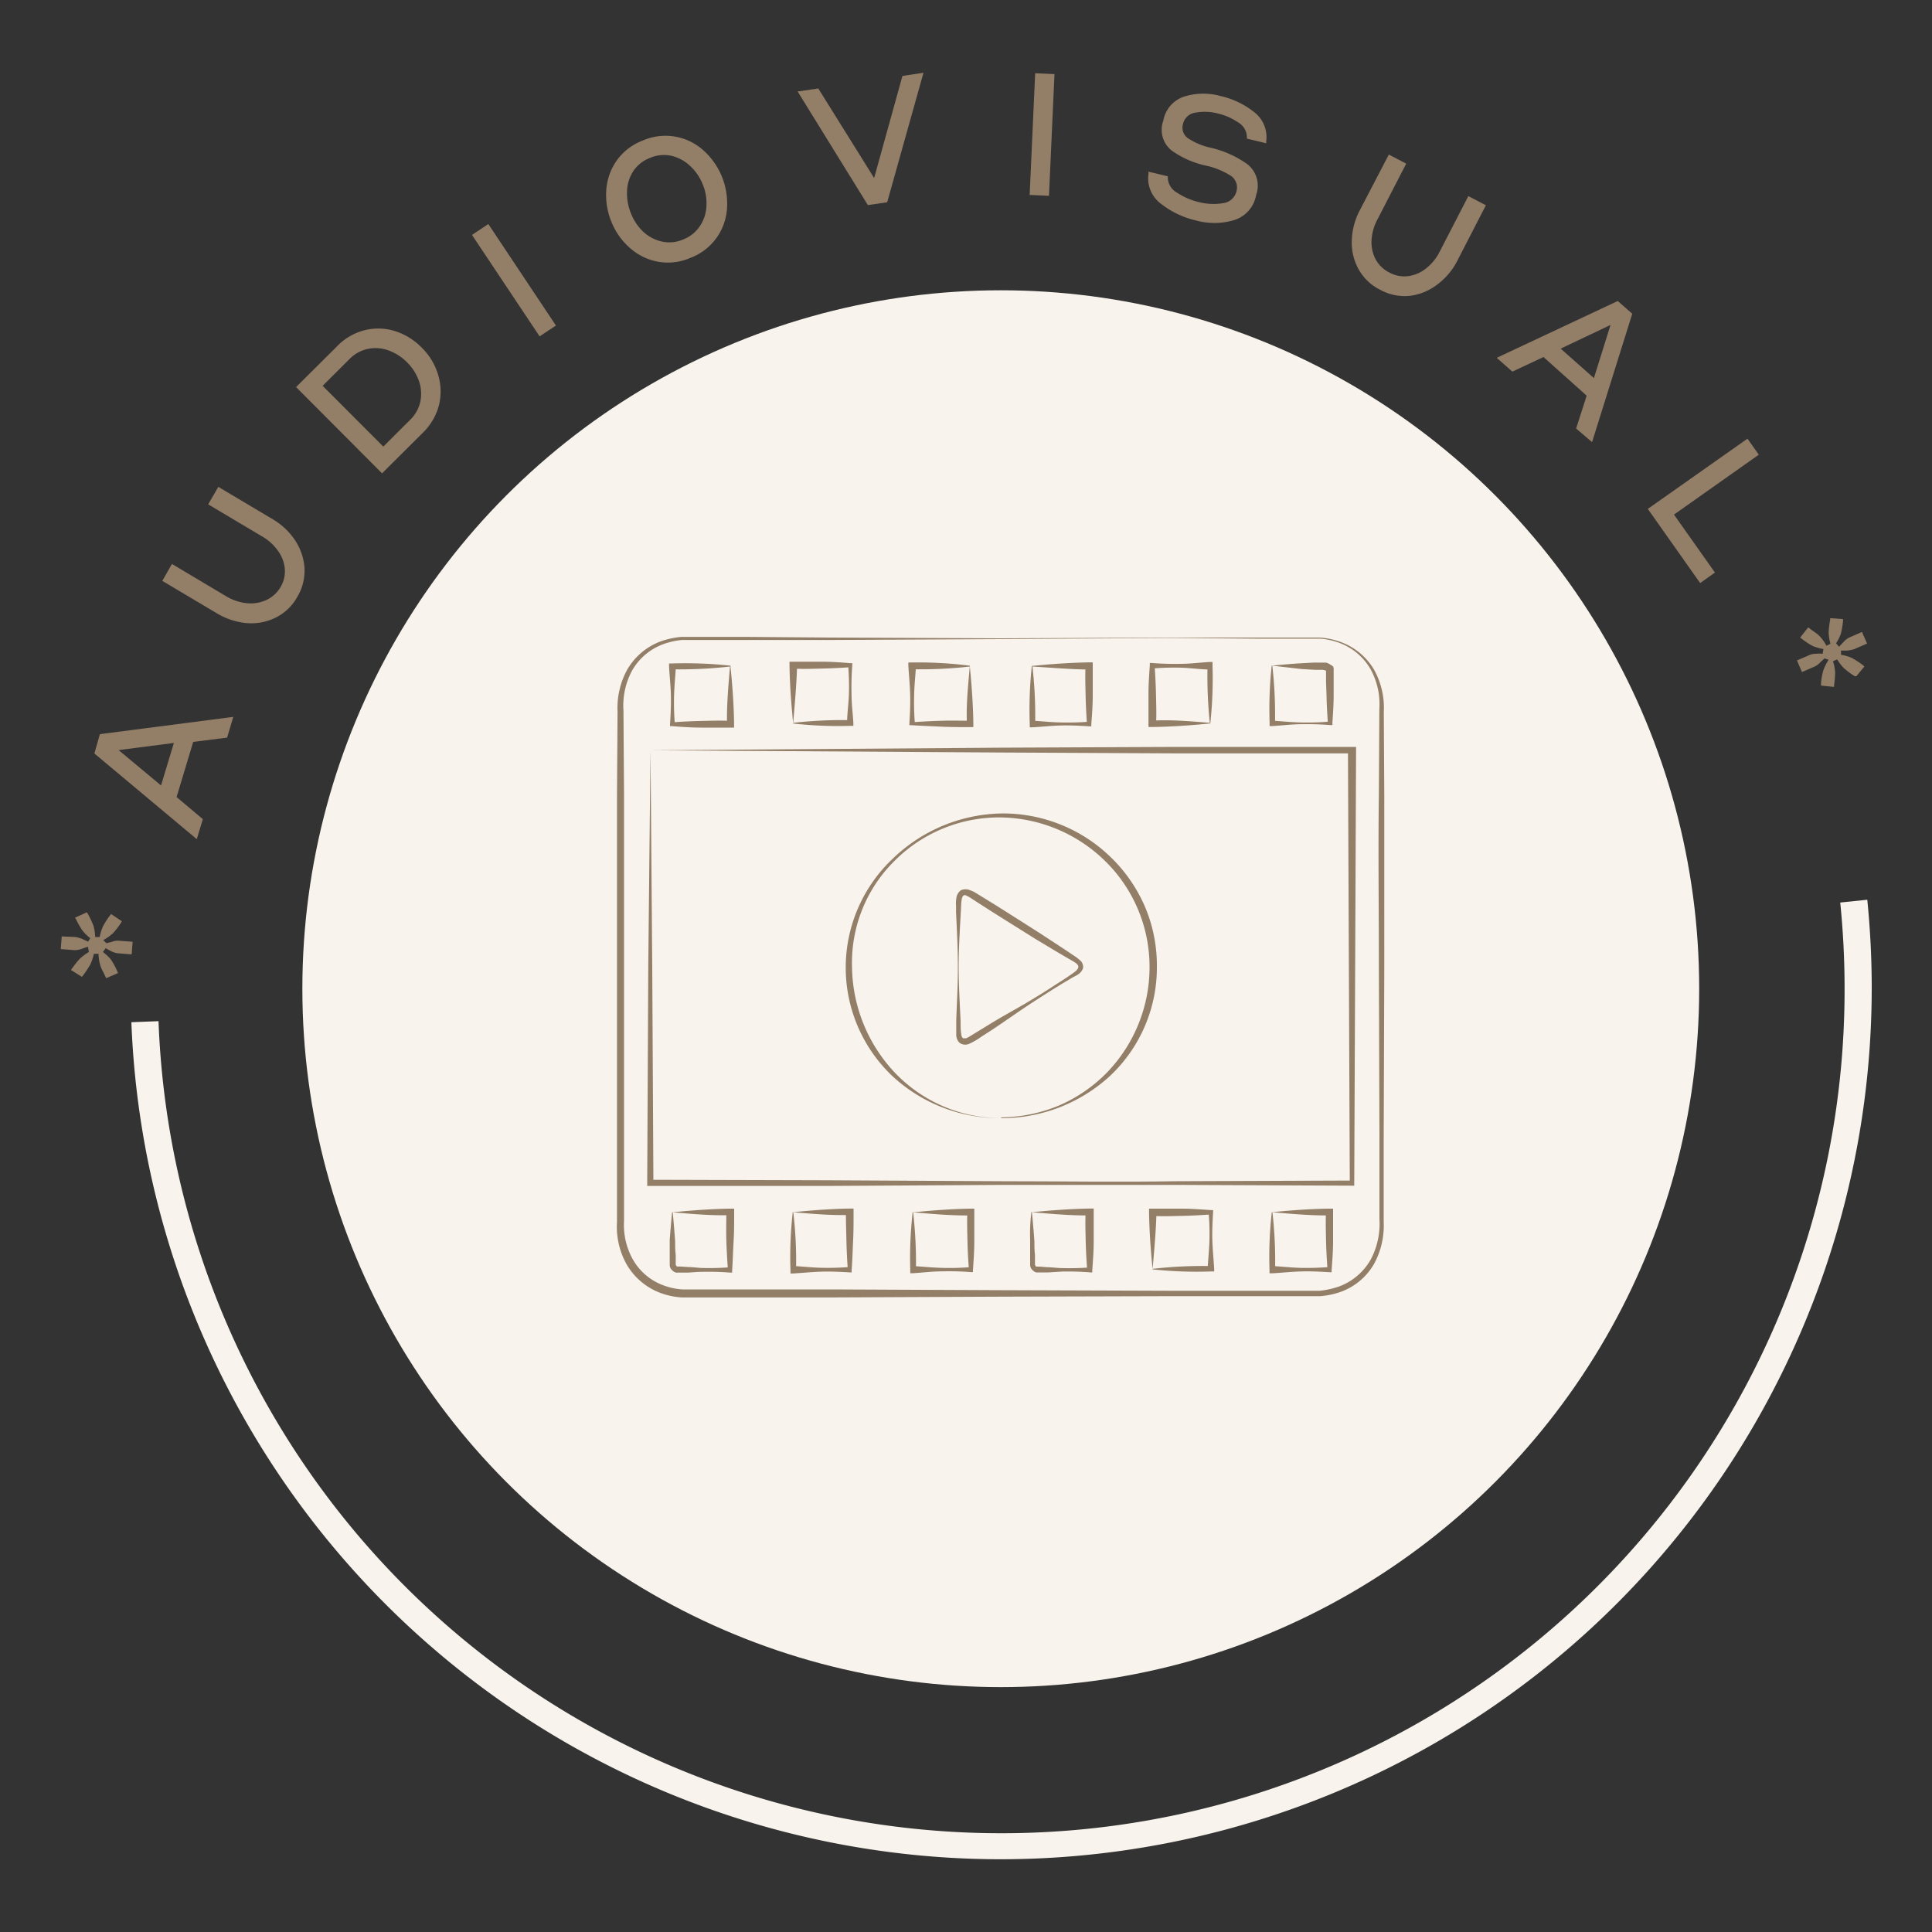 <svg id="Capa_1" data-name="Capa 1" xmlns="http://www.w3.org/2000/svg" viewBox="0 0 200 200"><rect x="0" y="0" width="200" height="200" fill="#333333" stroke="none"/><defs><style>.cls-1{fill:#937e67;}.cls-2{fill:#f8f3ed;}</style></defs><path class="cls-1" d="M11.69,96.61a5.4,5.4,0,0,1-1,.71l.32.32.56-.14a1.67,1.67,0,0,1,.7-.12l1.46.11-.1,1.31-1.46-.12a2,2,0,0,1-.59-.18,4.44,4.44,0,0,1-.63-.35l-.3.4a4.6,4.6,0,0,1,.86.82,7.49,7.49,0,0,1,.63,1.18l.08.18-1.22.53-.08-.14-.18-.39-.14-.26-.12-.27a1.61,1.61,0,0,1-.1-.28,4.51,4.51,0,0,1-.18-1.18H9.72a5.33,5.33,0,0,1-.37,1.1A10.59,10.59,0,0,1,8.58,101l-.11.12-1.13-.71.13-.17a9.58,9.58,0,0,1,.8-1,5.31,5.31,0,0,1,.93-.69L9.11,98l-.61.21a2.11,2.11,0,0,1-.77.15l-1.44-.11.1-1.31L7.83,97a3.22,3.22,0,0,1,.74.23l.55.25.22-.36a4.71,4.71,0,0,1-.84-.84,9.26,9.26,0,0,1-.65-1.16L7.76,95,9,94.44l.08.14a9.32,9.32,0,0,1,.59,1.24A4.54,4.54,0,0,1,9.85,97l.47,0a4.81,4.81,0,0,1,.35-1.12,7.92,7.92,0,0,1,.72-1.12l.11-.14,1.12.75-.11.18A7.34,7.34,0,0,1,11.69,96.61Z"/><path class="cls-1" d="M23.51,76.36,20,76.8l-1.72,5.71L21,84.8l-.63,2.07L9.77,78,10.34,76l13.81-1.79ZM18,76.91l-5.72.74,4.39,3.66Z"/><path class="cls-1" d="M30.52,55.89a5.91,5.91,0,0,1,1,2.89,5.3,5.3,0,0,1-.79,3.09A5.16,5.16,0,0,1,28.4,64a5.65,5.65,0,0,1-3,.49,7.21,7.21,0,0,1-2.95-1l-5.65-3.36,1-1.75,5.64,3.36a5.12,5.12,0,0,0,2,.69,3.86,3.86,0,0,0,2-.26A3.28,3.28,0,0,0,29,60.84a3.2,3.2,0,0,0,.48-2A3.75,3.75,0,0,0,28.76,57a5.08,5.08,0,0,0-1.56-1.43l-5.65-3.36L22.6,50.4l5.65,3.36A7.11,7.11,0,0,1,30.52,55.89Z"/><path class="cls-1" d="M37.76,34.18a5.81,5.81,0,0,1,3.15.1A6.72,6.72,0,0,1,43.67,36a6.55,6.55,0,0,1,1.67,2.75,6,6,0,0,1,.11,3.16,6.14,6.14,0,0,1-1.69,2.9L39.55,49l-8.9-8.93,4.21-4.19A6,6,0,0,1,37.76,34.18Zm4.69,9.29a3.73,3.73,0,0,0,1.07-1.94,4,4,0,0,0-.17-2.14,5.12,5.12,0,0,0-1.2-1.87,5.19,5.19,0,0,0-1.89-1.23,3.92,3.92,0,0,0-2.14-.18,3.71,3.71,0,0,0-1.94,1.06L33.4,39.94l6.28,6.29Z"/><path class="cls-1" d="M50.55,23.19l7,10.51-1.69,1.12-7-10.5Z"/><path class="cls-1" d="M62.76,19.7a6,6,0,0,1,1.06-3.05,5.81,5.81,0,0,1,2.69-2.09,5.86,5.86,0,0,1,6.3,1,7.38,7.38,0,0,1,2.45,6,5.85,5.85,0,0,1-3.78,5.13,5.82,5.82,0,0,1-3.38.4,6,6,0,0,1-2.89-1.42A7.06,7.06,0,0,1,63.31,23,7.26,7.26,0,0,1,62.76,19.7ZM66.6,24a4.15,4.15,0,0,0,1.9,1,3.59,3.59,0,0,0,2.22-.21,3.68,3.68,0,0,0,1.75-1.41,4,4,0,0,0,.66-2.08,5,5,0,0,0-.39-2.23,5.2,5.2,0,0,0-1.3-1.89,4.17,4.17,0,0,0-1.93-1.05,3.62,3.62,0,0,0-2.25.23,3.57,3.57,0,0,0-1.73,1.4,4,4,0,0,0-.62,2.1,5.46,5.46,0,0,0,.41,2.24A5.3,5.3,0,0,0,66.6,24Z"/><path class="cls-1" d="M84.71,9.16l5.78,9.27L93.42,7.86l2.18-.33L91.84,20.94l-2,.29L82.57,9.47Z"/><path class="cls-1" d="M109.16,7.67l-.57,12.6-2-.09.57-12.6Z"/><path class="cls-1" d="M127.8,22.77a7.12,7.12,0,0,1-4,.05,9.24,9.24,0,0,1-3.61-1.72A3.28,3.28,0,0,1,118.89,18l0-.23,2,.48v.16a1.85,1.85,0,0,0,1,1.56,7,7,0,0,0,2.21.95,6.11,6.11,0,0,0,2.53.11A1.63,1.63,0,0,0,128,19.8a1.46,1.46,0,0,0-.75-1.7,7.85,7.85,0,0,0-2.34-.94,9.53,9.53,0,0,1-3.65-1.6,2.74,2.74,0,0,1-.83-3.08A3.19,3.19,0,0,1,122.58,10a6.66,6.66,0,0,1,3.77-.06,8.65,8.65,0,0,1,3.5,1.68,3.26,3.26,0,0,1,1.23,3l0,.21-2-.48v-.14a1.8,1.8,0,0,0-.91-1.54,6.2,6.2,0,0,0-2.1-.92,5.37,5.37,0,0,0-2.31-.09,1.52,1.52,0,0,0-1.3,1.19,1.34,1.34,0,0,0,.68,1.56,6.81,6.81,0,0,0,2.13.87A10.56,10.56,0,0,1,129.13,17a2.83,2.83,0,0,1,.9,3.2A3.3,3.3,0,0,1,127.8,22.77Z"/><path class="cls-1" d="M148.79,29.45A5.81,5.81,0,0,1,146,30.62a5.25,5.25,0,0,1-3.12-.62,5.18,5.18,0,0,1-2.29-2.22,5.71,5.71,0,0,1-.65-3,7.15,7.15,0,0,1,.82-3L143.77,16l1.8.94-3,5.82a5.13,5.13,0,0,0-.58,2,3.85,3.85,0,0,0,.37,2,3.3,3.3,0,0,0,1.46,1.45,3.26,3.26,0,0,0,2,.37,3.75,3.75,0,0,0,1.85-.83A5.07,5.07,0,0,0,149,26.12L152,20.3l1.82.95-3,5.82A7,7,0,0,1,148.79,29.45Z"/><path class="cls-1" d="M163.16,44.36l1.09-3.4-4.47-4-3.22,1.51-1.62-1.43,12.53-5.88,1.5,1.32-4.16,13.29ZM165,39.14l1.72-5.5-5.16,2.45Z"/><path class="cls-1" d="M180.9,45.41l1.17,1.66-8.78,6.2,4.24,6L176,60.36l-5.42-7.68Z"/><path class="cls-1" d="M188.75,69.4a5,5,0,0,1,.55-1.1l-.43-.14-.43.4a2,2,0,0,1-.56.43l-1.34.58-.52-1.2,1.34-.58a1.6,1.6,0,0,1,.6-.11,3.37,3.37,0,0,1,.72,0l.08-.49a5,5,0,0,1-1.14-.33,8.24,8.24,0,0,1-1.11-.74l-.16-.12.83-1.05.14.09c.13.11.24.19.34.26l.24.17.24.17.22.21a4.11,4.11,0,0,1,.71,1l.42-.21a5.11,5.11,0,0,1-.19-1.15,9.74,9.74,0,0,1,.16-1.34l0-.16,1.33.1,0,.21a9.94,9.94,0,0,1-.22,1.29,4.73,4.73,0,0,1-.5,1l.31.36c.19-.21.34-.36.44-.46a1.79,1.79,0,0,1,.61-.49l1.32-.58.53,1.2-1.33.58a3.74,3.74,0,0,1-.76.15l-.61,0,0,.43a4.45,4.45,0,0,1,1.14.34,9.67,9.67,0,0,1,1.11.72L193,69l-.83,1L192,70a8.83,8.83,0,0,1-1.11-.82,5.19,5.19,0,0,1-.71-.92l-.43.19a4.64,4.64,0,0,1,.22,1.16,9,9,0,0,1-.11,1.32l0,.18-1.35-.14,0-.21A6.59,6.59,0,0,1,188.75,69.4Z"/><path class="cls-2" d="M103.6,192.47a90.11,90.11,0,0,1-90-86.65l2.81-.11a87.3,87.3,0,0,0,174.54-3.36,88.21,88.21,0,0,0-.45-8.92l2.8-.29a91.17,91.17,0,0,1,.46,9.21A90.22,90.22,0,0,1,103.6,192.47Z"/><circle class="cls-2" cx="103.6" cy="102.35" r="72.3"/><g id="xytpqL"><path class="cls-1" d="M103.6,66.08,121.21,66,130,66l4.4,0c.74,0,1.46,0,2.22,0a7.86,7.86,0,0,1,2.2.47,6.67,6.67,0,0,1,3.43,2.87,8.12,8.12,0,0,1,1,4.36l.05,8.8c0,5.87,0,11.74,0,17.61l-.06,17.6,0,8.8a8.3,8.3,0,0,1-1,4.33,6.54,6.54,0,0,1-3.36,2.86,8.59,8.59,0,0,1-2.18.48c-.75,0-1.47,0-2.21,0h-4.4l-8.8,0-17.61.05L86,134.31l-8.8,0h-4.4c-.74,0-1.45,0-2.22,0a7.61,7.61,0,0,1-2.25-.48,6.78,6.78,0,0,1-3.46-2.94,8,8,0,0,1-1-4.4V100.1c0-5.87,0-11.74,0-17.61l.06-8.8a8.25,8.25,0,0,1,1-4.37,6.72,6.72,0,0,1,3.42-2.91,8.84,8.84,0,0,1,2.2-.48c.76,0,1.49,0,2.22,0l4.4,0L86,66Zm0,.08L86,66.25l-8.81,0-4.4,0c-.73,0-1.48,0-2.18,0a7.7,7.7,0,0,0-2.07.48,6.15,6.15,0,0,0-3.13,2.73,7.69,7.69,0,0,0-.87,4.11l.06,8.8c0,5.87,0,11.74,0,17.61v26.41a7.3,7.3,0,0,0,.92,4,6,6,0,0,0,3.11,2.65,6.77,6.77,0,0,0,2,.44c.69,0,1.46,0,2.18,0h4.4l8.8,0,17.61.08,17.61.06,8.8,0h4.4c.73,0,1.47,0,2.19,0a8.78,8.78,0,0,0,2.1-.48,6.28,6.28,0,0,0,3.18-2.76,7.87,7.87,0,0,0,.9-4.17l0-8.8-.06-17.6c0-5.87-.08-11.74,0-17.61l.05-8.8a7.53,7.53,0,0,0-.9-4.11,6.22,6.22,0,0,0-3.16-2.71,7.39,7.39,0,0,0-2.08-.47c-.71,0-1.46,0-2.19,0l-4.4,0-8.8-.07Z"/><path class="cls-1" d="M67.34,77.67l.18,22.47.12,22.32-.33-.33,18.16.05,18.15.1c6.06,0,12.11.1,18.16,0l18.15-.07-.2.2-.19-44.82.39.4-18.08,0-18.11-.09Zm0,0,36.22-.27,18.2-.08,18.22,0h.4v.39l-.19,44.82v.21h-.21l-18.15-.08c-6,0-12.1,0-18.16,0l-18.15.11-18.16,0H67v-.33L67.11,100Z"/><path class="cls-1" d="M125.24,74.83A46.63,46.63,0,0,1,125,69l.32.31c-1,0-2-.16-3-.19s-2,0-3,.08l.21-.2c.07,1,.12,2,.14,3s.06,2,0,3l-.4-.4C121.22,74.49,123.1,74.65,125.24,74.83Zm.05.06c-1.8.18-3.88.34-6,.37h-.4v-.41c0-1,0-2,0-3s.07-2,.14-3l0-.22h.19a29.35,29.35,0,0,0,3,.09c1,0,2-.14,3-.19l.3,0V69A43.23,43.23,0,0,1,125.29,74.89Z"/><path class="cls-1" d="M119.32,131.35a46.4,46.4,0,0,1,6-.29l-.31.31c.06-1,.16-2,.19-2.93s0-2-.09-2.93l.21.21c-1,.07-2,.13-3,.15s-2,.06-3,0l.4-.4C119.67,127.37,119.5,129.23,119.32,131.35Zm0,.05c-.18-1.79-.34-3.84-.37-5.89v-.39h.41c1,0,2,0,3,0s2,.08,3,.15h.22l0,.19c-.06,1-.11,2-.08,2.93s.13,2,.19,2.93v.3h-.32A42.9,42.9,0,0,1,119.27,131.4Z"/><path class="cls-1" d="M75.57,69a47.34,47.34,0,0,1-5.91.29l.31-.31c-.06,1-.16,2-.19,3s0,2,.08,3l-.2-.21c1-.07,2-.12,3-.14s2-.06,3,0l-.4.4C75.22,73,75.39,71.1,75.57,69Zm.05,0c.18,1.8.35,3.87.37,5.93v.39h-.41c-1,0-2,0-3,0s-2-.07-3-.15h-.22v-.19c.07-1,.11-2,.09-3s-.14-2-.19-3l0-.3.33,0A43.59,43.59,0,0,1,75.62,68.91Z"/><path class="cls-1" d="M82.11,74.83A44.44,44.44,0,0,1,88,74.55l-.31.31c0-1,.16-2,.19-3s0-2-.08-3l.2.21c-1,.07-2,.12-2.94.14s-2,.06-2.94,0l.4-.4C82.46,70.82,82.29,72.69,82.11,74.83Zm0,.06c-.18-1.81-.35-3.88-.38-6v-.39h.4c1,0,2,0,2.94,0s2,.07,2.94.15h.22v.19a29.26,29.26,0,0,0-.08,3c0,1,.13,2,.19,3v.3H88A41.25,41.25,0,0,1,82.06,74.89Z"/><path class="cls-1" d="M100.39,69a45,45,0,0,1-5.89.28l.32-.31c-.06,1-.17,2-.19,3a29.26,29.26,0,0,0,.08,3l-.21-.21c1-.07,2-.12,3-.15s2,0,3,0l-.4.4C100,73,100.21,71.11,100.39,69Zm0-.06c.18,1.8.34,3.87.37,5.94v.39h-.41c-1,0-2,0-3-.05s-2-.08-3-.15h-.21v-.19c.06-1,.11-2,.08-3s-.13-2-.19-3v-.3h.32A41.82,41.82,0,0,1,100.44,68.92Z"/><path class="cls-1" d="M106.88,69a45.33,45.33,0,0,1,.28,5.91l-.31-.31c1,.06,2,.17,2.94.19s2,0,2.94-.08l-.21.2c-.07-1-.12-2-.14-3s-.06-2,0-3l.4.4C110.86,69.29,109,69.13,106.88,69Zm-.06-.06c1.79-.18,3.85-.34,5.91-.37h.39v.4c0,1,0,2,0,3s-.07,2-.15,3v.22h-.19c-1-.07-2-.11-2.94-.09s-2,.14-2.94.19l-.3,0v-.33A42.32,42.32,0,0,1,106.82,68.89Z"/><path class="cls-1" d="M131.71,68.91a45.93,45.93,0,0,1,.28,6l-.31-.31c1,.06,2,.17,3,.19s2,0,3-.1l-.21.22c-.08-1-.13-2-.15-2.92l-.05-1.45v-1.1s0-.22,0,0c0,0,0,0,0,0s-.12-.09-.42-.1l-.7,0-1.4-.08Zm-.06,0c.89-.09,1.85-.17,2.85-.24l1.51-.08.77,0H137c.07,0,.1,0,.26,0a1.25,1.25,0,0,1,.49.24A.76.76,0,0,1,138,69a.68.68,0,0,1,.06.36v1.09l0,1.47c0,1-.07,1.94-.13,2.92l0,.22h-.2a29.46,29.46,0,0,0-3-.09c-1,0-2,.13-3,.19h-.3v-.32A42.61,42.61,0,0,1,131.65,68.86Z"/><path class="cls-1" d="M69.64,125.5c.1,1.07.18,2,.25,3,0,.47,0,.94.06,1.4,0,.23,0,.46,0,.69v.35c0-.06,0,0,.06.1l.08.07s0,0,0,0,0,0,0,0l.36,0,.73.05c.48,0,1,.08,1.45.1a28.27,28.27,0,0,0,2.91-.07l-.19.2c-.07-1-.13-2-.16-3s0-2,0-3l.4.4C73.68,125.85,71.8,125.68,69.64,125.5Zm-.06,0c1.82-.18,3.91-.35,6-.38H76v.41c0,1,0,2-.06,3s-.08,2-.15,3v.21h-.19a28.28,28.28,0,0,0-2.91-.08c-.48,0-1,.05-1.46.08l-.73,0-.36,0a.49.49,0,0,1-.16,0l-.16-.06a.89.89,0,0,1-.21-.16.76.76,0,0,1-.28-.53v-.38c0-.25,0-.51,0-.76,0-.51,0-1,0-1.51C69.41,127.29,69.49,126.33,69.58,125.45Z"/><path class="cls-1" d="M82.12,125.49a43.21,43.21,0,0,1,.29,5.88l-.31-.32c1,.06,2,.17,2.93.19a28.86,28.86,0,0,0,2.94-.08l-.21.21c-.07-1-.12-2-.14-3s-.06-2-.05-3l.4.4C86.11,125.83,84.25,125.67,82.12,125.49Zm-.05,0c1.79-.18,3.85-.35,5.9-.38h.39v.4c0,1,0,2-.05,3s-.07,2-.15,3v.21H88c-1-.06-2-.11-2.94-.08s-2,.13-2.93.19h-.3v-.32A41.6,41.6,0,0,1,82.07,125.44Z"/><path class="cls-1" d="M94.53,125.5a46.63,46.63,0,0,1,.29,5.87l-.32-.31c1,.06,2,.16,3,.19s2,0,3-.08l-.2.2c-.08-1-.13-2-.15-3s-.06-2,0-2.95l.4.4C98.54,125.85,96.67,125.68,94.53,125.5Zm0,0c1.8-.18,3.87-.35,5.93-.38h.4v.4c0,1,0,2,0,2.95s-.07,2-.14,3l0,.22h-.19a29.06,29.06,0,0,0-3-.08c-1,0-2,.13-3,.19h-.3v-.33A43,43,0,0,1,94.48,125.45Z"/><path class="cls-1" d="M106.82,125.49c.11,1.06.19,2,.26,3,0,.48,0,.94.06,1.4,0,.24,0,.47,0,.7v.34s0,0,.06.11.09.09.09.08l.36,0,.73.06c.48,0,1,.08,1.45.09a28.26,28.26,0,0,0,2.91-.06l-.2.2c-.07-1-.13-2-.15-3s-.06-2,0-3l.4.41C110.85,125.84,109,125.67,106.82,125.49Zm0,0c1.81-.18,3.89-.35,6-.38h.4v.4c0,1,0,2,0,3s-.08,2-.15,3l0,.21h-.18a28.29,28.29,0,0,0-2.91-.09l-1.46.09-.72,0-.37,0h-.17a1.26,1.26,0,0,1-.16-.07,1.08,1.08,0,0,1-.2-.16.74.74,0,0,1-.26-.53v-1.14c0-.51,0-1,0-1.51C106.6,127.28,106.67,126.31,106.77,125.44Z"/><path class="cls-1" d="M131.72,125.49a44.88,44.88,0,0,1,.28,5.88l-.31-.31c1,.05,2,.16,2.94.19a29.16,29.16,0,0,0,3-.09l-.21.21c-.07-1-.13-2-.15-3s-.05-2,0-2.95l.4.4C135.71,125.84,133.85,125.67,131.72,125.49Zm-.06,0c1.8-.18,3.86-.35,5.92-.37H138v.41c0,1,0,2,0,2.95s-.08,2-.15,3v.22l-.19,0c-1-.06-2-.11-3-.08s-2,.14-2.94.19l-.3,0v-.33A41.6,41.6,0,0,1,131.66,125.44Z"/><path class="cls-1" d="M103.61,115.75a16.33,16.33,0,0,1-11.3-4.42,15.48,15.48,0,0,1,.11-22.44,16.62,16.62,0,0,1,11.22-4.68A16,16,0,0,1,115,88.75a15.86,15.86,0,0,1,3.55,5.17,15.57,15.57,0,0,1,1.21,6.17,15.4,15.4,0,0,1-4.83,11.27A16.57,16.57,0,0,1,103.61,115.75Zm0-.08a16,16,0,0,0,6-1.22,15.53,15.53,0,0,0,5-3.44A15.7,15.7,0,0,0,119,100.08a15.31,15.31,0,0,0-4.48-10.83,15.75,15.75,0,0,0-10.88-4.63,15.28,15.28,0,0,0-11,4.46,14.81,14.81,0,0,0-4.44,11,16.23,16.23,0,0,0,4.47,11,15.18,15.18,0,0,0,11,4.67Z"/><path class="cls-1" d="M99.24,100.06c0,1.88.11,3.75.2,5.62,0,.45,0,1,.07,1.37a.67.67,0,0,0,.17.43s.16,0,.34,0c.33-.14.75-.44,1.15-.67l1.19-.73c1.61-1,3.26-1.85,4.85-2.84.8-.48,1.59-1,2.37-1.5.4-.25.79-.51,1.17-.77s.83-.54.88-.84-.4-.54-.79-.76l-1.22-.71-2.4-1.44c-1.6-1-3.2-2-4.78-3l-1.18-.76-.59-.38-.29-.19a.9.9,0,0,0-.24-.12c-.71-.48-.61.77-.68,1.65C99.36,96.32,99.24,98.19,99.24,100.06Zm-.08,0c0-1.87-.1-3.74-.19-5.61l0-.7A2.81,2.81,0,0,1,99,93a1.22,1.22,0,0,1,.45-.83,1.18,1.18,0,0,1,1,0,2.28,2.28,0,0,1,.4.17l.3.18.6.37,1.19.73c1.59,1,3.16,2,4.73,3l2.35,1.54,1.17.78a4.62,4.62,0,0,1,.59.45.9.9,0,0,1,.34.81c-.21.64-.74.78-1.11,1s-.81.48-1.21.72c-.8.49-1.59,1-2.37,1.5-1.58,1-3.1,2.1-4.66,3.14l-1.18.76a7.2,7.2,0,0,1-1.27.74,1,1,0,0,1-1-.12,1.21,1.21,0,0,1-.33-.85c0-.52,0-1,0-1.43C99.05,103.81,99.17,101.94,99.16,100.06Z"/></g></svg>